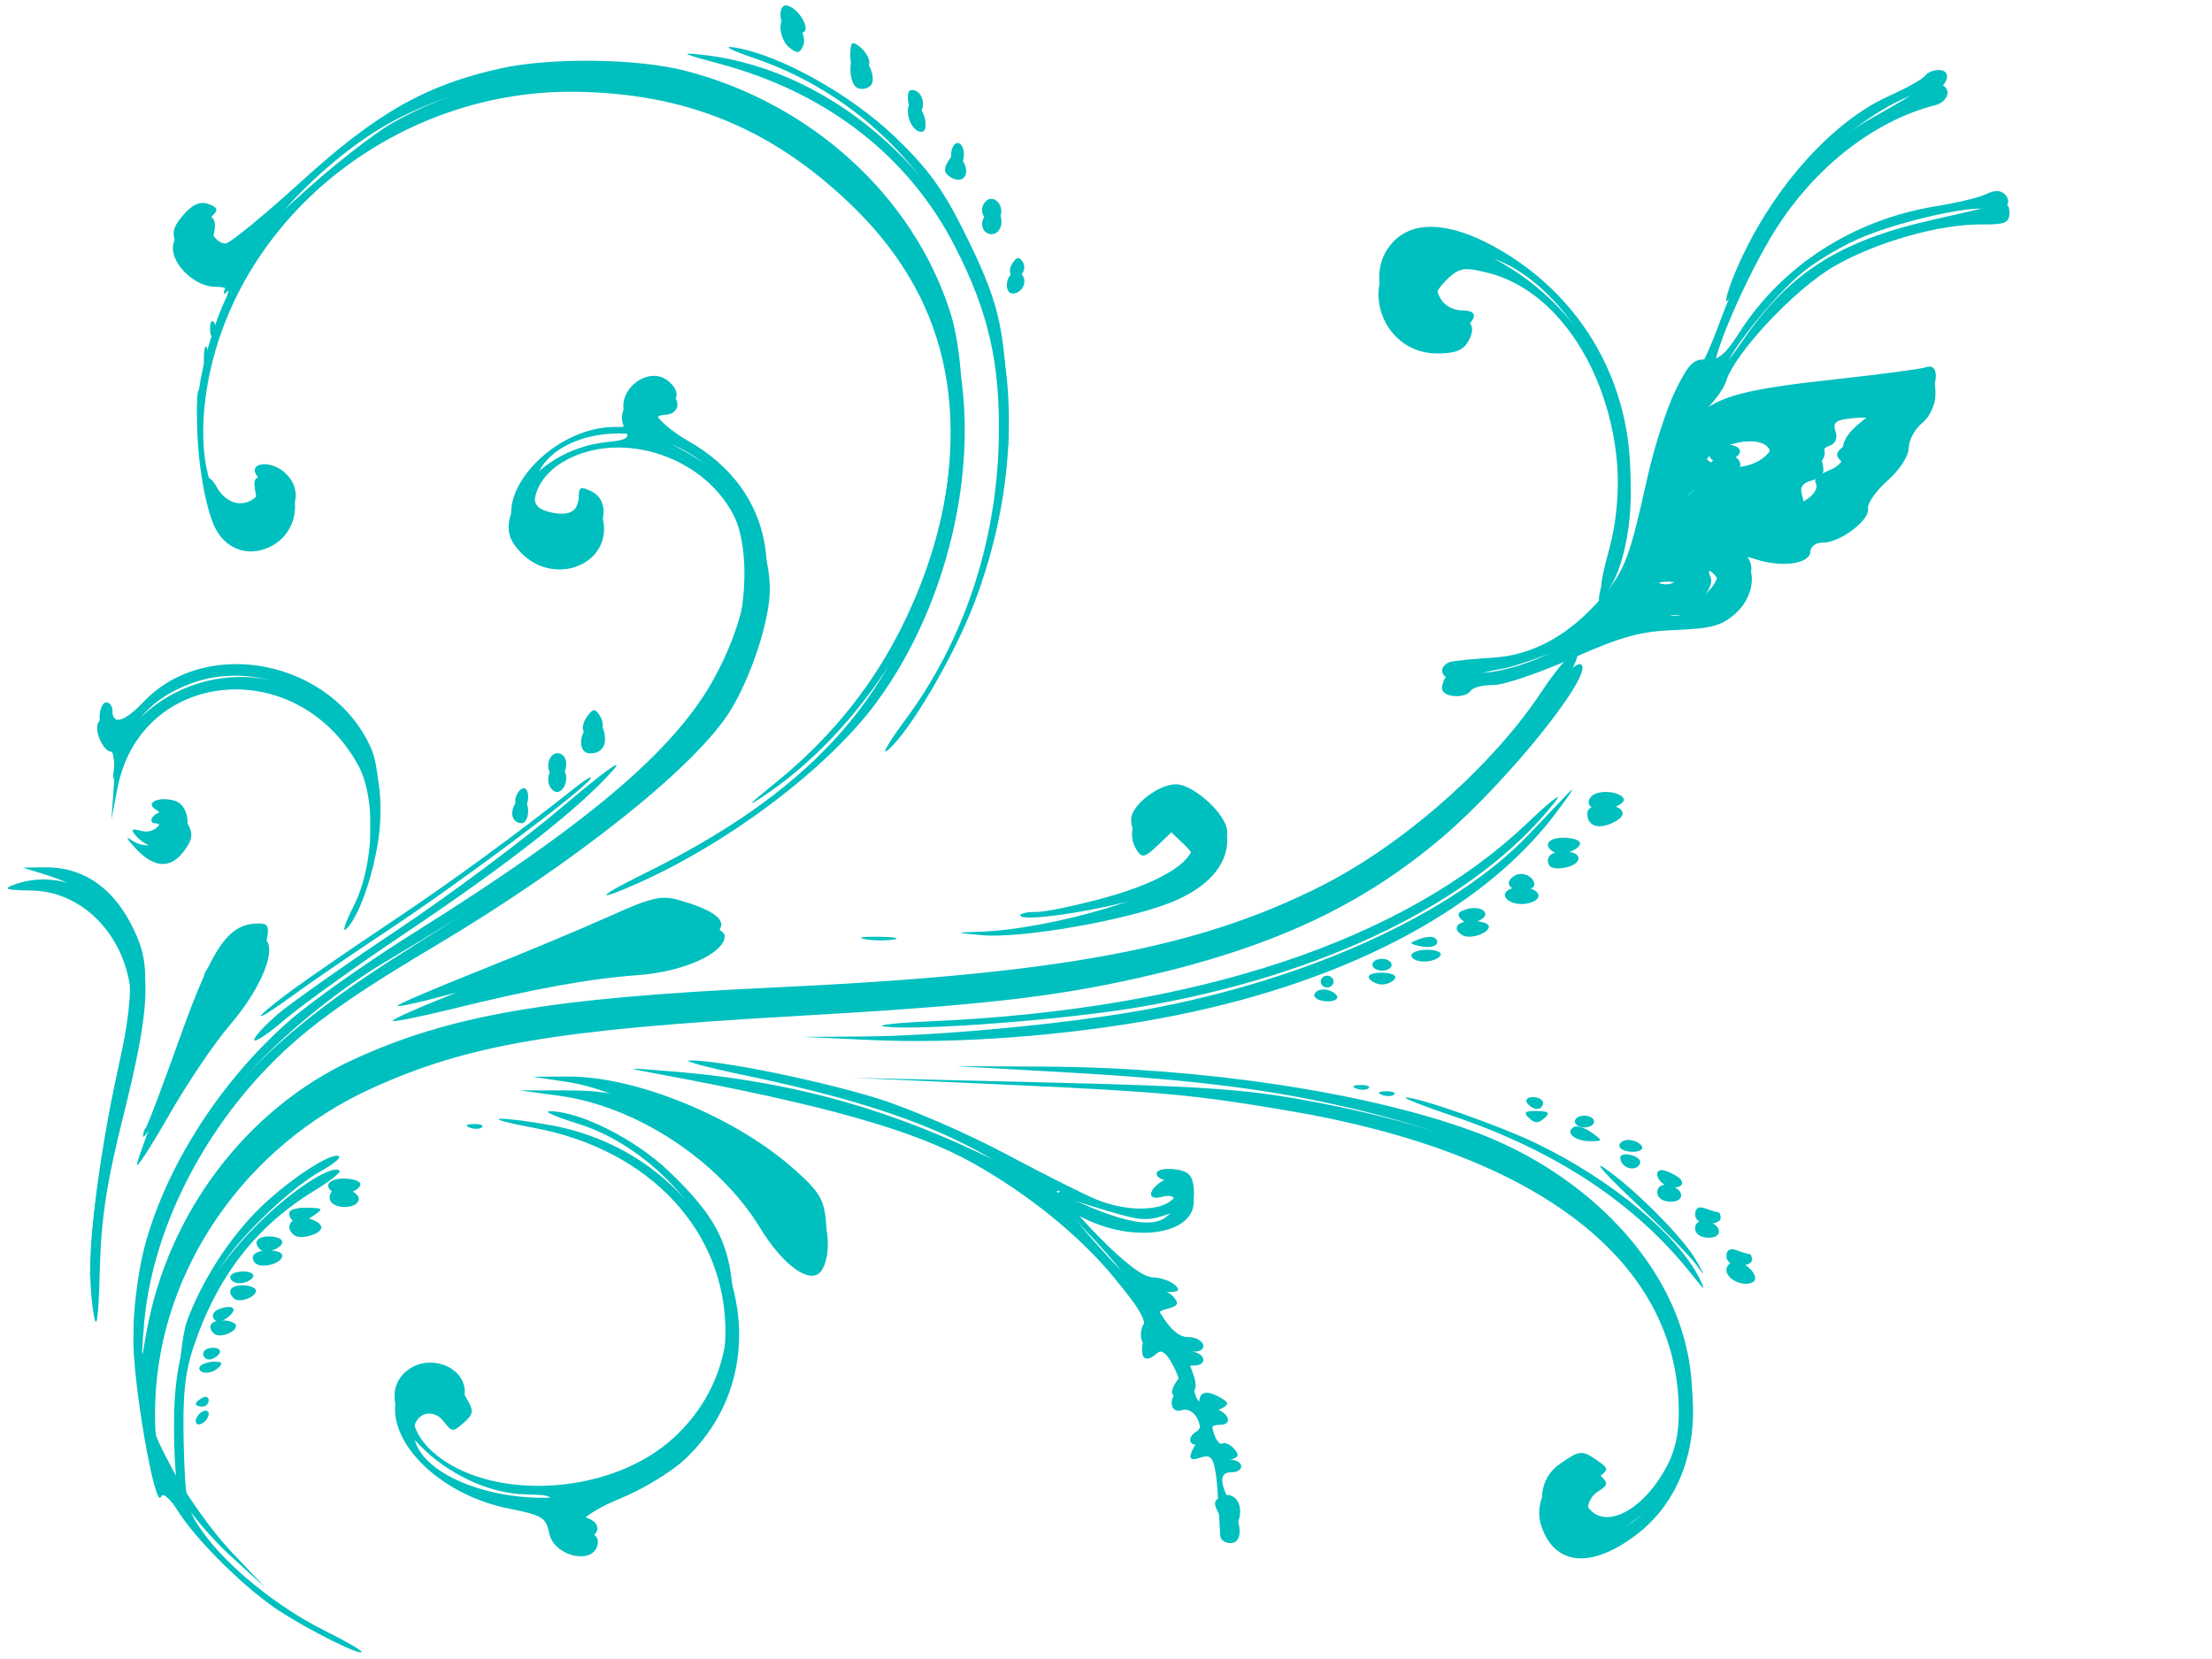 <?xml version="1.0"?><svg width="640" height="480" xmlns="http://www.w3.org/2000/svg">
 <title>green flourish</title>
 <g>
  <title>Layer 1</title>
  <path fill="none" fill-rule="evenodd" stroke="#000000" stroke-width="1px" d="m722.628,335.593l-20.715,0" id="path3629"/>
  <path fill="none" fill-rule="evenodd" stroke="#000000" stroke-width="1px" id="path3631" d="m722.628,689.923l-20.715,0"/>
  <g id="svg_1">
   <path fill="#00bfbf" id="path3466" d="m4.912,255.68c12.122,-4.06 26.503,2.288 33.33,14.713c5.73,10.429 5.199,21.411 -2.533,52.368c-4.898,19.611 -6.459,29.875 -6.849,45.041c-0.344,13.374 -0.886,17.455 -1.696,12.789c-2.34,-13.469 -0.882,-30.273 5.2,-59.916c3.852,-18.777 5.769,-32.415 5.098,-36.276c-2.656,-15.286 -14.528,-26.518 -28.26,-26.737c-7.96,-0.126 -8.746,-0.489 -4.289,-1.982zm23.413,-46.374c0.48,-1.167 2.03,-2.104 3.445,-2.081c1.524,0.024 2.117,1.078 1.455,2.586c-1.838,4.189 1.932,2.943 7.852,-2.595c19.362,-18.112 50.314,-14.008 63.761,8.455c4.543,7.589 5.377,10.888 5.209,20.609c-0.195,11.313 -5.512,28.668 -9.984,32.592c-1.113,0.977 -0.098,-2.038 2.256,-6.699c6.002,-11.887 6.574,-31.366 1.203,-40.992c-17.914,-32.106 -62.898,-27.621 -69.55,6.936l-1.736,9.019l0.704,-9.815c0.387,-5.397 0.038,-9.825 -0.776,-9.837c-2.18,-0.035 -4.848,-5.72 -3.838,-8.177zm9.617,33.716c1.751,1.28 4.455,1.9 6.01,1.379c3.195,-1.07 3.981,-6.162 0.959,-6.21c-1.081,-0.017 -1.436,-0.792 -0.787,-1.721c2.038,-2.92 8.171,-1.731 10.245,1.986c1.546,2.772 1.313,4.476 -1.05,7.673c-3.966,5.364 -8.681,5.125 -14.146,-0.715c-2.428,-2.595 -2.982,-3.67 -1.231,-2.392zm11.422,67.008c5.242,-13.545 9.577,-25.931 9.635,-27.527c0.121,-3.391 11.282,-11.442 15.761,-11.371c6.584,0.104 2.281,13.239 -8.391,25.615c-4.342,5.035 -12.184,16.653 -17.427,25.818c-5.243,9.165 -9.437,15.634 -9.32,14.376c0.117,-1.258 4.501,-13.368 9.743,-26.912zm-6.527,51.194c10.806,-35.462 30.356,-58.255 73.039,-85.157c61.733,-38.908 86.442,-61.245 95.405,-86.246c5.153,-14.375 5.504,-32.253 0.807,-41.098c-9.28,-17.476 -33.933,-24.729 -49.863,-14.67c-6.319,3.99 -9.285,10.916 -6.496,15.172c2.103,3.21 9.635,4.825 10.027,2.15c0.147,-1.003 0.49,-2.589 0.763,-3.524c0.273,-0.936 0.608,-2.111 0.745,-2.612c0.137,-0.5 1.905,-0.061 3.929,0.978c2.409,1.236 3.646,3.636 3.584,6.952c-0.208,11.068 -14.743,15.616 -23.439,7.334c-5.418,-5.16 -5.549,-9.309 -0.565,-17.925c4.448,-7.69 14.211,-13.526 24.469,-14.626c6.475,-0.694 7.121,-1.163 5.53,-4.015c-3.449,-6.184 4.736,-13.301 12.136,-10.553c4.526,1.681 3.955,6.666 -0.761,6.646c-1.515,-0.006 -3.033,1.192 -3.372,2.662c-0.396,1.716 2.639,4.371 8.479,7.417c5.003,2.609 11.594,7.455 14.648,10.769c6.059,6.575 11.016,20.314 10.833,30.031c-0.168,8.976 -5.411,24.919 -11.392,34.648c-9.99,16.249 -45.05,44.144 -86.201,68.586c-25.969,15.424 -38.111,24.369 -49.224,36.261c-19.281,20.633 -31.936,47.335 -34.186,72.134c-0.681,7.503 -0.789,11.342 -0.241,8.532c4.633,-23.763 15.91,-45.803 30.701,-60.001c29.76,-28.566 66.729,-38.498 156.683,-42.092c71.185,-2.844 108.361,-9.228 143.479,-24.639c27.244,-11.955 54.341,-33.512 69.882,-55.592c8.146,-11.574 13.928,-17.759 15.343,-16.412c3.275,3.118 -21.555,33.937 -40.065,49.729c-23.526,20.072 -49.41,32.116 -87.628,40.774c-25.28,5.726 -46.895,8.136 -100.26,11.175c-68.916,3.925 -94.17,8.234 -121.912,20.801c-36.775,16.657 -61.507,52.433 -62.797,90.836c-0.334,9.951 0.444,14.539 3.49,20.561c3.047,6.025 3.673,6.606 2.81,2.607c-0.61,-2.829 -0.984,-11.678 -0.831,-19.664c0.441,-22.987 8.476,-40.25 26.719,-57.411c9.094,-8.554 19.249,-14.819 21.125,-13.032c0.479,0.456 -2.831,3.086 -7.354,5.845c-16.776,10.23 -28.023,24.755 -34.828,44.979c-2.573,7.647 -3.251,14.319 -2.885,28.4c0.438,16.874 0.913,19.004 5.704,25.605c7.262,10.006 21.565,21.532 35.05,28.243c6.263,3.117 11.096,5.925 10.742,6.239c-0.937,0.833 -15.453,-6.444 -24.005,-12.034c-9.552,-6.243 -23.756,-20.235 -29.026,-28.591c-2.418,-3.834 -4.511,-5.666 -5.005,-4.379c-1.725,4.501 -8.374,-33.839 -8.023,-46.266c0.199,-7.046 2.105,-18.534 4.237,-25.529l0,0zm10.69,-296.07c5.694,-4.579 9.762,-3.522 8.41,2.185c-0.866,3.654 -0.347,5.161 2.09,6.067c2.464,0.915 7.594,-2.82 21.366,-15.556c9.968,-9.218 22.915,-19.402 28.769,-22.631c43.207,-23.825 95.849,-17.868 132.125,14.95c15.552,14.069 24.652,29.072 29.847,49.204c8.254,31.984 -0.955,74.482 -22.485,103.765c-13.903,18.91 -42.358,40.494 -69.115,52.427c-12.768,5.694 -11.858,3.942 1.314,-2.531c47.656,-23.419 72.125,-49.89 83.511,-90.346c12.337,-43.833 4.691,-77.172 -23.905,-104.221c-22.773,-21.542 -47.246,-31.455 -78.783,-31.913c-49.427,-0.717 -94.381,33.024 -105.47,79.163c-4.115,17.123 -2.865,33.442 3.066,40.012c5.575,6.176 11.204,4.563 9.749,-2.792c-0.908,-4.586 -0.532,-5.109 3.623,-5.043c9.535,0.152 10.537,14.527 1.382,19.84c-6.228,3.614 -13.164,1.701 -16.536,-4.562c-3.958,-7.351 -6.617,-28.527 -5.006,-39.869c1.285,-9.047 4.403,-19.653 8.022,-27.291c1.126,-2.376 0.456,-2.983 -3.362,-3.043c-5.69,-0.091 -12.227,-6.211 -12.13,-11.357c0.038,-2.027 1.621,-4.932 3.518,-6.457l0,0zm4.527,329.989c0.758,-0.673 2.658,-1.204 4.224,-1.179c2.09,0.033 2.288,0.542 0.746,1.912c-1.156,1.028 -3.057,1.558 -4.224,1.179c-1.168,-0.379 -1.503,-1.24 -0.746,-1.913zm0.485,13.286c1.032,-0.564 1.862,-0.257 1.845,0.682c-0.018,0.939 -0.877,2.169 -1.909,2.734c-1.032,0.564 -1.862,0.257 -1.845,-0.682c0.018,-0.939 0.877,-2.17 1.909,-2.734zm6.068,-26.389c2.043,0.033 3.701,0.746 3.685,1.584c-0.036,1.92 -4.899,3.634 -6.361,2.242c-2.196,-2.092 -0.943,-3.884 2.676,-3.827zm5.763,-10.161c2.043,0.032 3.701,0.745 3.685,1.584c-0.036,1.92 -4.9,3.634 -6.361,2.242c-2.196,-2.092 -0.943,-3.885 2.676,-3.827zm10.301,-78.691c3.892,-3.278 19.342,-14.146 34.333,-24.151c14.99,-10.006 36.575,-26.118 47.965,-35.805c11.53,-9.805 17.946,-14.449 14.476,-10.476c-9.429,10.794 -30.399,27.273 -59.648,46.874c-14.484,9.706 -30.369,21.094 -35.301,25.306c-4.931,4.213 -8.952,6.883 -8.934,5.935c0.018,-0.948 3.217,-4.406 7.109,-7.683zm-7.067,69.657c1.884,-1.674 8.104,-1.299 8.07,0.487c-0.042,2.232 -6,3.861 -7.811,2.137c-0.853,-0.812 -0.969,-1.992 -0.259,-2.623zm11.82,-10.282c2.091,-1.144 7.583,0.738 7.548,2.588c-0.035,1.849 -5.594,3.556 -7.641,2.346c-0.919,-0.544 -1.658,-1.665 -1.643,-2.494c0.016,-0.829 0.797,-1.927 1.736,-2.44zm11.202,-8.31c2.639,-1.443 7.952,0.926 7.095,3.163c-0.964,2.514 -7.349,2.37 -8.222,-0.185c-0.374,-1.094 0.133,-2.435 1.126,-2.978zm32.569,-55.923c8.927,-3.55 26.417,-10.764 38.867,-16.031c12.449,-5.266 23.588,-9.56 24.751,-9.542c4.689,0.075 16.94,5.915 16.9,8.057c-0.094,5.003 -11.92,10.351 -25.015,11.312c-14.341,1.053 -29.814,3.867 -53.992,9.82c-9.056,2.229 -16.752,3.781 -17.104,3.447c-0.351,-0.334 6.666,-3.512 15.593,-7.062zm-12.114,111.725c4.728,-3.485 14.558,-1.26 17.616,3.988c2.492,4.276 2.444,4.958 -0.531,7.603c-3.1,2.755 -3.397,2.738 -5.744,-0.324c-3.221,-4.203 -8.599,-2.453 -8.698,2.832c-0.224,11.907 23.241,21.557 45.497,18.711c26.377,-3.374 44.337,-22.176 44.671,-46.765c0.401,-29.683 -21.794,-53.571 -55.57,-59.808c-7.369,-1.361 -11.67,-2.529 -9.558,-2.597c2.112,-0.068 8.783,0.79 14.823,1.907c49.408,9.139 71.805,65.65 38.364,96.8c-3.848,3.584 -12.26,8.648 -18.694,11.254c-10.848,4.394 -15.75,9.765 -9.008,9.873c1.532,0.024 2.764,1.152 2.739,2.505c-0.132,7.016 -12.686,4.755 -14.13,-2.545c-0.874,-4.414 -2.049,-5.121 -11.679,-7.024c-18.061,-3.568 -33.107,-16.868 -32.893,-29.075c0.051,-2.939 1.309,-6.238 2.795,-7.334zm19.946,-74.826c1.959,-0.043 3.048,0.378 2.42,0.935c-0.628,0.558 -2.23,0.593 -3.561,0.079c-1.471,-0.569 -1.023,-0.967 1.142,-1.014zm11.572,-91.797c1.378,-3.35 4.283,-2.42 4.212,1.349c-0.036,1.879 -0.851,3.404 -1.812,3.389c-2.377,-0.038 -3.457,-2.169 -2.401,-4.737zm15.18,82.052c10.613,-0.003 16.513,1.094 28.269,5.254c17.652,6.246 39.487,19.623 44.262,27.115c3.654,5.734 4.315,15.699 1.318,19.851c-3.032,4.199 -10.953,-1.369 -17.718,-12.456c-11.889,-19.484 -35.732,-35.161 -58.109,-38.206l-11.434,-1.556l13.412,-0.003zm59.378,30.631c3.013,2.749 5.485,4.614 5.494,4.144c0.009,-0.47 -2.45,-3.104 -5.462,-5.852c-3.013,-2.75 -5.485,-4.615 -5.494,-4.144c-0.009,0.469 2.449,3.104 5.462,5.853zm-62.807,-123.957c0.961,-0.525 2.281,-0.128 2.934,0.882c1.651,2.555 -0.663,7.221 -2.92,5.888c-2.323,-1.373 -2.332,-5.503 -0.015,-6.77zm10.425,-12.604c2.129,-1.569 2.896,-1.258 3.805,1.545c1.354,4.173 -0.22,6.937 -3.917,6.878c-3.441,-0.055 -3.364,-5.862 0.112,-8.423zm23.344,100.407c37.118,3.001 67.559,11.926 101.488,29.757c24.384,12.814 36.344,16.404 41.644,12.497c4.408,-3.249 3.723,-7.248 -1.019,-5.946c-4.639,1.274 -4.119,-2.249 0.732,-4.958c4.31,-2.406 9.166,1.902 8.357,7.416c-1.272,8.676 -17.701,10.696 -31.466,3.867c-4.964,-2.463 -4.373,-1.378 4.913,9.021c7.766,8.695 11.612,11.716 14.548,11.429c2.195,-0.216 4.964,0.724 6.152,2.09c1.737,1.994 1.423,2.685 -1.592,3.513c-3.563,0.978 -3.612,1.317 -0.968,6.654c1.857,3.746 4.056,5.603 6.594,5.565c2.095,-0.031 4.154,0.91 4.575,2.091c0.422,1.182 -0.645,2.126 -2.372,2.099c-2.261,-0.036 -2.78,0.792 -1.857,2.961c0.705,1.656 1.665,4.319 2.134,5.919c0.469,1.599 2.578,3.171 4.686,3.492c4.674,0.712 6.532,4.899 2.143,4.829c-2.1,-0.033 -2.783,0.851 -2.063,2.67c0.592,1.496 1.056,3.811 1.031,5.143c-0.025,1.333 0.583,2.342 1.351,2.243c3.413,-0.441 6.028,0.434 5.998,2.006c-0.018,0.939 -1.285,1.688 -2.817,1.664c-3.524,-0.056 -3.576,2.876 -0.16,9.164c3.435,6.325 3.335,11.392 -0.225,11.335c-1.531,-0.024 -2.833,-1.006 -2.892,-2.182c-1.145,-22.744 -1.477,-23.99 -5.991,-22.479c-3.238,1.084 -3.431,-0.174 -0.716,-4.653c2.545,-4.199 -0.585,-10.445 -4.566,-9.112c-3.099,1.038 -3.865,-3.709 -0.864,-5.35c1.092,-0.597 0.635,-3.367 -1.15,-6.971c-1.994,-4.026 -3.586,-5.427 -4.871,-4.285c-3.662,3.255 -5.282,1.599 -4.01,-4.098c1.142,-5.111 0.189,-7.072 -8.702,-17.907c-9.725,-11.851 -24.686,-23.968 -40.645,-32.917c-17.01,-9.538 -42.737,-16.822 -91.132,-25.801c-9.968,-1.85 -9.891,-1.866 3.729,-0.765zm9.614,-294.044c38.306,4.408 73.921,36.695 84.526,76.627c6.528,24.584 4.23,54.192 -6.36,81.92c-5.974,15.643 -18.951,37.673 -25.108,42.624c-1.893,1.522 0.438,-2.468 5.181,-8.867c16.816,-22.691 26.319,-51.077 26.996,-80.636c0.507,-22.209 -2.873,-37.194 -12.717,-56.363c-13.362,-26.022 -37.004,-44.406 -67.744,-52.679c-11.539,-3.105 -12.229,-3.485 -4.773,-2.627zm23.744,-10.631c2.984,0.047 6.134,5.142 4.907,7.938c-0.981,2.235 -1.727,2.35 -3.934,0.604c-2.935,-2.322 -3.649,-8.585 -0.973,-8.542zm21.635,294.611c22.341,-0.126 59.762,-3.652 82.114,-7.736c47.13,-8.613 89.409,-27.912 111.106,-50.719c4.142,-4.355 9.343,-9.811 11.556,-12.125c2.214,-2.314 0.34,0.618 -4.164,6.516c-21.555,28.227 -62.291,49.224 -114.158,58.841c-27.214,5.046 -58.778,7.395 -83.698,6.23l-19.485,-0.911l16.729,-0.094zm-1.24,-284.035c3.007,0.048 6.093,7.074 3.945,8.983c-1.044,0.929 -2.798,1.157 -3.896,0.508c-2.47,-1.459 -2.511,-9.53 -0.049,-9.491zm6.414,255.173c4.596,0.073 6.47,0.436 4.164,0.807c-2.306,0.371 -6.066,0.311 -8.356,-0.133c-2.29,-0.443 -0.404,-0.747 4.191,-0.674zm47.5,42.125c45.829,1.104 58.241,1.954 76.054,5.203c50.236,9.166 81.662,24.69 97.999,48.409c19.572,28.417 18.548,61.357 -2.402,77.287c-13.032,9.908 -23.588,8.971 -27.444,-2.436c-3.651,-10.8 9.114,-22.285 16.718,-15.043c2.725,2.595 2.691,2.987 -0.427,5.01c-4.572,2.965 -3.537,10.376 1.553,11.129c10.704,1.582 21.527,-14.698 21.869,-32.894c0.832,-44.275 -39.859,-76.124 -113.055,-88.488c-27.366,-4.622 -36.914,-5.499 -82.02,-7.531l-43.611,-1.965l54.767,1.32zm-37.094,-282.99c1.355,0.435 2.709,2.55 3.01,4.7c0.372,2.657 -0.242,3.657 -1.916,3.12c-1.355,-0.435 -2.709,-2.55 -3.01,-4.7c-0.372,-2.657 0.242,-3.656 1.916,-3.12zm10.376,15.369c1.342,-1.876 2.069,-1.631 3.668,1.236c2.103,3.769 -0.139,6.598 -3.605,4.549c-2.239,-1.322 -2.254,-2.72 -0.063,-5.785zm7.648,224.081c21.518,-0.598 57.035,-11.222 61.922,-18.523c1.513,-2.26 1.081,-3.778 -1.883,-6.6l-3.848,-3.664l-4.108,3.918c-3.478,3.318 -4.368,3.525 -5.805,1.351c-4.516,-6.831 1.96,-15.325 11.568,-15.172c6.631,0.106 14.646,6.827 14.545,12.2c-0.14,7.454 -5.878,13.778 -16.305,17.971c-12.911,5.192 -43.385,10.485 -54.585,9.481c-7.903,-0.708 -8.016,-0.781 -1.501,-0.962zm2.738,-207.594c2.395,-2.128 4.354,-1.056 4.29,2.347c-0.036,1.898 -1.302,3.397 -2.849,3.372c-2.827,-0.045 -3.741,-3.674 -1.441,-5.719zm7.601,16.997c0.961,-0.525 2.257,-0.166 2.881,0.799c1.331,2.061 -0.465,5.147 -2.973,5.107c-2.259,-0.036 -2.188,-4.66 0.092,-5.906zm89.92,207.263c1.472,0.023 3.177,0.819 3.791,1.769c0.613,0.949 -0.605,1.699 -2.708,1.665c-2.103,-0.033 -3.809,-0.829 -3.791,-1.769c0.018,-0.939 1.237,-1.689 2.708,-1.666zm10.58,27.643c1.959,-0.043 3.047,0.378 2.42,0.936c-0.628,0.558 -2.23,0.593 -3.561,0.078c-1.471,-0.569 -1.023,-0.967 1.141,-1.014zm10.001,-240.303c5.746,-5.935 13.827,-5.967 26.083,-0.104c28.533,13.651 45.054,44.015 41.805,76.835c-0.736,7.432 -2.727,14.71 -5.12,18.715c-4.66,7.798 -4.84,6.524 -1.001,-7.07c9.954,-35.245 -7.21,-76.151 -34.858,-83.078c-6.531,-1.636 -8.031,-1.458 -11.162,1.325c-1.99,1.768 -3.631,3.921 -3.647,4.783c-0.073,3.853 2.4,7.013 5.528,7.062c4.637,0.074 6.008,2.747 3.517,6.856c-1.532,2.528 -3.948,3.39 -9.27,3.305c-14.667,-0.233 -22.075,-18.094 -11.875,-28.63zm-3.664,207.803c2.768,0.044 4.353,0.805 3.682,1.767c-0.649,0.929 -2.335,1.672 -3.746,1.649c-1.412,-0.022 -3.069,-0.817 -3.682,-1.767c-0.635,-0.984 0.978,-1.693 3.746,-1.649zm1.057,34.327c1.959,-0.043 3.048,0.378 2.42,0.935c-0.628,0.558 -2.23,0.593 -3.561,0.078c-1.471,-0.569 -1.023,-0.967 1.141,-1.014zm5.832,1.795c3.458,-0.168 27.129,8.151 37.688,13.244c21.722,10.478 41.056,26.513 47.317,39.242c1.759,3.576 1.425,3.425 -1.968,-0.886c-16.417,-20.858 -39.506,-36.183 -69.948,-46.427c-8.298,-2.792 -14.188,-5.12 -13.089,-5.173zm6.346,-42.747c2.695,0.043 4.241,0.807 3.572,1.766c-0.649,0.929 -2.802,1.664 -4.784,1.633c-1.982,-0.031 -3.59,-0.827 -3.572,-1.765c0.018,-0.94 2.171,-1.675 4.784,-1.633zm5.4,-79.087c0.692,-0.616 4.671,-1.072 8.841,-1.015c9.241,0.126 24.505,-5.962 31.367,-12.512c7.25,-6.92 14.927,-21.271 15.056,-28.146c0.22,-11.696 13.272,-47.232 17.324,-47.168c0.772,0.012 3.447,-5.52 5.943,-12.294c11.147,-30.246 25.577,-49.806 44.611,-60.473c6.367,-3.568 12.601,-7.256 13.852,-8.195c3.404,-2.554 8.009,-1.975 7.954,1c-0.028,1.439 -1.519,2.989 -3.315,3.445c-18.636,4.731 -36.461,19.07 -47.995,38.61c-8.349,14.145 -17.462,35.923 -15.987,38.206c0.592,0.915 4.061,-2.746 7.711,-8.135c13.482,-19.908 28.144,-29.319 55.181,-35.419c7.694,-1.736 15.879,-3.63 18.188,-4.209c3.337,-0.837 4.186,-0.369 4.137,2.279c-0.052,2.774 -1.382,3.316 -7.955,3.242c-12.109,-0.136 -30.353,5.013 -42.602,12.023c-11.419,6.536 -28.954,25.179 -31.476,33.468c-0.712,2.338 -4.13,6.782 -7.597,9.875c-3.466,3.093 -6.317,6.419 -6.335,7.392c-0.018,0.972 1.684,-0.17 3.783,-2.539c5.245,-5.922 15.929,-8.952 41.061,-11.648c11.771,-1.263 23.291,-2.729 25.599,-3.258c3.661,-0.841 4.185,-0.318 4.102,4.096c-0.054,2.889 -1.712,6.359 -3.867,8.092c-2.074,1.668 -3.807,4.894 -3.849,7.17c-0.045,2.394 -2.634,6.381 -6.145,9.463c-3.337,2.929 -5.877,6.592 -5.642,8.139c0.508,3.356 -8.226,9.878 -13.123,9.801c-1.904,-0.031 -3.484,1.083 -3.511,2.475c-0.068,3.648 -8.095,4.83 -15.857,2.336c-3.675,-1.181 -7.193,-1.695 -7.816,-1.141c-0.623,0.554 0.171,1.028 1.764,1.053c6.511,0.103 6.615,10.08 0.165,15.812c-3.934,3.496 -6.959,4.324 -17.27,4.727c-10.339,0.404 -15.526,1.831 -30.015,8.257c-9.633,4.273 -19.888,7.731 -22.787,7.685c-2.899,-0.046 -5.803,0.676 -6.451,1.606c-1.746,2.501 -8.395,1.941 -8.345,-0.702c0.023,-1.253 0.609,-2.781 1.302,-3.397zm64.825,-23.303c1.714,-0.574 3.129,-1.73 3.145,-2.569c0.033,-1.786 -6.186,-2.161 -8.07,-0.487c-2.125,1.888 1.569,4.18 4.925,3.056zm6.605,4.55c6.215,-2.254 9.235,-7.719 5.971,-10.803c-1.597,-1.51 -1.839,-1.295 -0.986,0.879c1.327,3.383 -5.173,9.875 -9.814,9.801c-1.702,-0.027 -2.574,0.447 -1.936,1.053c0.636,0.607 3.681,0.188 6.766,-0.93zm-2.045,-29.881c1.534,-1.8 3.844,-3.866 5.135,-4.591c1.724,-0.97 1.56,-1.339 -0.618,-1.393c-1.631,-0.04 -3.905,1.642 -5.052,3.739c-2.913,5.319 -2.732,6.08 0.536,2.245zm11.604,-7.932c6.762,0.712 14.25,-4.555 12.557,-8.833c-2.336,-5.905 -20.147,-0.861 -18.985,5.375c0.332,1.785 2.715,3.067 6.428,3.458zm-1.78,-7.265c3.669,-1.229 7.127,1.441 5.285,4.08c-1.859,2.663 -8.499,2.147 -8.446,-0.657c0.025,-1.309 1.447,-2.849 3.161,-3.423zm12.377,22.482c1.482,-0.496 2.712,-1.849 2.734,-3.005c0.031,-1.637 -0.464,-1.656 -2.227,-0.089c-1.247,1.108 -3.982,2.077 -6.077,2.152c-3.287,0.119 -3.352,0.255 -0.467,0.992c1.838,0.469 4.556,0.448 6.037,-0.049zm12.087,-5.991c2.181,-1.03 3.666,-2.751 3.299,-3.825c-0.366,-1.074 1.511,-3.63 4.173,-5.68c3.754,-2.891 4.353,-4.198 2.669,-5.828c-1.685,-1.631 -0.864,-2.887 3.677,-5.613c8.28,-4.973 8.483,-7.201 0.592,-6.481c-5.481,0.501 -6.423,1.154 -5.548,3.853c0.673,2.076 0,3.602 -1.865,4.227c-1.973,0.662 -2.596,2.257 -1.92,4.926c0.761,3.011 0.055,4.208 -2.972,5.039c-2.929,0.805 -3.68,1.986 -2.861,4.508c0.844,2.602 0.078,3.648 -3.207,4.382c-2.374,0.531 -3.345,1.281 -2.158,1.666c1.187,0.385 3.942,-0.142 6.123,-1.173zm-96.025,118.091c2.553,0.041 4.629,0.761 4.614,1.6c-0.038,1.992 -5.496,3.798 -7.645,2.529c-3.238,-1.912 -1.558,-4.201 3.031,-4.128zm11.204,-9.415c3.837,-1.285 9.017,0.693 7.501,2.865c-0.653,0.936 -2.76,1.677 -4.682,1.647c-4.575,-0.073 -6.565,-3.257 -2.819,-4.512zm7.266,64.39c3.466,0.055 3.953,0.518 2.19,2.085c-1.763,1.566 -2.754,1.551 -4.456,-0.071c-1.703,-1.621 -1.2,-2.069 2.267,-2.014zm8.065,-75.058c5.817,0.092 5.105,4.094 -0.855,4.804c-2.685,0.32 -4.025,-0.419 -3.992,-2.199c0.033,-1.744 1.727,-2.654 4.847,-2.605zm2.688,79.673c0.897,-0.49 3.196,0.238 5.108,1.618c3.363,2.426 3.343,2.509 -0.592,2.499c-4.344,-0.011 -7.223,-2.635 -4.516,-4.116zm8.446,-93.166c6.047,0.096 7.581,2.913 2.812,5.164c-4.341,2.049 -7.46,0.878 -7.391,-2.774c0.028,-1.471 1.87,-2.432 4.579,-2.39zm7.745,101.228c1.899,0.367 3.229,1.423 2.956,2.346c-0.731,2.472 -4.704,1.975 -5.618,-0.703c-0.514,-1.505 0.414,-2.078 2.662,-1.643zm11.04,8.734c4.643,0.905 5.207,4.907 0.682,4.835c-2.28,-0.036 -3.847,-1.164 -3.818,-2.749c0.03,-1.59 1.309,-2.443 3.135,-2.086zm10.948,10.426c4.643,0.905 5.207,4.908 0.682,4.836c-2.28,-0.036 -3.847,-1.164 -3.818,-2.749c0.03,-1.591 1.309,-2.442 3.135,-2.087zm8.528,11.795c3.448,0.055 7.341,4.643 5.017,5.914c-2.695,1.474 -7.671,-0.861 -7.62,-3.575c0.024,-1.309 1.195,-2.361 2.603,-2.339z"/>
   <path fill="#00bfbf" id="path3470" d="m13.161,250.947c10.272,-0.119 18.674,5.26 24.289,15.55c6.39,11.711 6.197,18.755 -1.363,49.71c-3.299,13.507 -6.931,31.075 -8.071,39.041l-2.073,14.483l1.092,-16.216c0.601,-8.919 3.402,-26.944 6.225,-40.057c6.313,-29.325 6.372,-31.882 0.998,-43c-4.523,-9.357 -10.082,-13.948 -21.036,-17.374l-6.592,-2.062l6.531,-0.075zm17.584,-47.745c1.021,0.016 1.835,1.182 1.809,2.592c-0.077,4.109 3.518,3.034 8.916,-2.665c18.438,-19.466 54.984,-11.921 66.007,13.627c2.786,6.457 3.262,25.282 0.779,30.761c-0.724,1.598 -1.21,-3.408 -1.079,-11.124c0.258,-15.235 -1.747,-20.672 -10.857,-29.438c-10.976,-10.562 -27.241,-14.255 -40.851,-9.275c-11.747,4.298 -18.256,11.629 -21.636,24.368c-1.338,5.043 -1.429,4.715 -0.592,-2.145c0.776,-6.363 0.398,-8.11 -1.761,-8.145c-1.695,-0.027 -2.719,-1.682 -2.669,-4.314c0.044,-2.349 0.916,-4.257 1.937,-4.241zm10.316,37.231c4.393,1.132 7.738,-4.015 4.032,-6.204c-3.359,-1.985 0.962,-3.935 5.564,-2.511c4.425,1.37 4.922,9.688 0.761,12.755c-3.072,2.264 -8.903,0.997 -12.051,-2.618c-1.685,-1.935 -1.359,-2.209 1.694,-1.422zm0.581,121.003c6,-23.363 21.851,-48.308 41.906,-65.95c6.375,-5.608 22.732,-17.165 36.348,-25.681c49.857,-31.184 75.145,-52.577 86.536,-73.207c16.707,-30.258 11.987,-57.533 -11.753,-67.914c-18.203,-7.96 -39.938,-0.603 -40.205,13.609c-0.067,3.572 1.004,4.983 4.428,5.832c5.642,1.399 8.465,-0.063 8.547,-4.425c0.054,-2.878 0.621,-3.09 3.85,-1.433c5.435,2.788 3.992,11.442 -2.636,15.813c-6.698,4.417 -16.185,2.099 -19.63,-4.796c-5.869,-11.75 12.065,-30.029 29.196,-29.756c3.779,0.06 4.297,-0.458 2.94,-2.944c-3.72,-6.815 6.011,-15.213 12.073,-10.42c3.658,2.893 3.266,6.49 -0.669,6.139c-6.892,-0.614 -3.178,5.702 6.679,11.358c24.736,14.194 29.548,40.882 12.775,70.854c-10.877,19.435 -46.842,48.009 -100.036,79.477c-17.824,10.544 -36.86,27.095 -47.125,40.973c-14.615,19.758 -24.484,47.249 -24.342,67.808l0.061,8.822l1.805,-10.163c6.118,-34.451 29.042,-64.685 59.778,-78.839c28.029,-12.908 56.886,-17.863 121.531,-20.87c82.778,-3.85 122.715,-11.255 158.643,-29.415c23.69,-11.974 49.529,-34.772 63.7,-56.203c8.765,-13.255 14.255,-15.846 7.151,-3.375c-19.378,34.02 -58.504,63.351 -101.563,76.137c-31.948,9.487 -59.5,13.354 -117.265,16.458c-69.041,3.71 -97.196,8.344 -125.715,20.691c-35.469,15.356 -60.286,49.554 -64.298,88.605c-1.342,13.059 -1.211,13.678 5.604,26.578c3.838,7.264 11.447,17.93 16.911,23.701l9.933,10.494l-10.233,-9.351c-5.628,-5.143 -12.466,-13.326 -15.195,-18.184c-2.729,-4.858 -5.494,-9.225 -6.144,-9.706c-2.499,-1.847 -6.918,-28.087 -6.571,-39.027c0.2,-6.314 1.543,-16.075 2.986,-21.691zm0.562,-35.163c0.431,-0.385 4.884,-12.168 9.896,-26.186c9.391,-26.264 13.956,-32.882 22.69,-32.898c2.971,-0.006 3.264,0.857 2.085,6.135c-1.935,8.658 -4.002,12.24 -12.603,21.831c-4.155,4.633 -11.011,14.52 -15.237,21.972c-4.226,7.451 -7.668,12.715 -7.649,11.697c0.019,-1.018 0.386,-2.165 0.817,-2.55zm19.161,-37.288c1.913,-2.002 11.245,-17.433 9.904,-16.376c-2.373,1.87 -10.387,13.724 -10.487,15.513c-0.048,0.861 0.214,1.249 0.583,0.864zm-7.819,-227.343c2.416,-2.65 4.537,-3.45 6.86,-2.587c2.483,0.922 2.809,1.741 1.246,3.13c-2.471,2.196 0.141,8.228 3.586,8.283c1.183,0.019 11.127,-8.13 22.099,-18.108c21.757,-19.787 35.952,-27.816 57.634,-32.596c14.414,-3.178 39.41,-2.859 53.191,0.678c36.336,9.327 65.889,36.152 76.67,69.592c5.337,16.552 4.63,48.486 -1.513,68.326c-8.904,28.763 -28.862,56.197 -52.32,71.923c-5.352,3.587 -4.393,2.47 2.96,-3.45c15.165,-12.211 26.925,-26.336 35.524,-42.671c24.543,-46.621 20.143,-97.348 -11.133,-128.349c-35.886,-35.571 -90.265,-44.043 -134.324,-20.926c-15.304,8.029 -33.432,25.126 -41.872,39.489c-3.64,6.195 -6.908,10.988 -7.261,10.651c-0.354,-0.336 0.311,-2.185 1.476,-4.108c1.957,-3.229 1.709,-3.427 -3.241,-2.598c-4.324,0.724 -6.114,-0.016 -9.26,-3.83c-4.768,-5.78 -4.822,-7.914 -0.322,-12.849zm4.306,51.834c0.434,1.641 0.393,4.716 -0.091,6.834c-0.484,2.118 -0.839,0.776 -0.789,-2.983c0.05,-3.759 0.446,-5.491 0.88,-3.851zm-3.716,268.664c4.337,-11.848 12.753,-24.757 21.656,-33.216c8.698,-8.264 20.644,-15.925 22.33,-14.32c0.502,0.478 -1.967,2.443 -5.485,4.367c-7.666,4.192 -21.509,17.139 -27.362,25.591c-7.723,11.153 -10.593,20.647 -12.279,40.628l-1.657,19.624l0.155,-17.94c0.089,-10.268 1.219,-20.846 2.643,-24.735zm5.756,-281.46c0.487,1.165 0.475,3.471 -0.027,5.126c-0.502,1.654 -0.9,0.702 -0.885,-2.117c0.015,-2.819 0.426,-4.173 0.913,-3.008zm1.904,-7.591c0.606,0.577 0.645,2.052 0.085,3.277c-0.618,1.353 -1.051,0.942 -1.102,-1.05c-0.047,-1.802 0.411,-2.804 1.017,-2.227zm0.899,47.824c2.95,5.216 8.23,6.248 11.895,2.325c1.873,-2.005 1.897,-3.057 0.114,-5.104c-3.517,-4.039 3.05,-5.396 7.51,-1.552c4.873,4.201 4.388,10.412 -1.202,15.38c-7.585,6.741 -15.626,4.328 -19.631,-5.893c-2.686,-6.853 -1.741,-10.558 1.315,-5.156zm-4.156,263.51c1.032,-0.565 1.861,-0.212 1.843,0.783c-0.019,0.995 -0.87,1.796 -1.891,1.78c-1.021,-0.016 -1.85,-0.368 -1.843,-0.783c0.008,-0.414 0.859,-1.215 1.891,-1.779zm3.168,-14.474c1.592,0.025 2.364,0.806 1.715,1.736c-0.649,0.929 -1.966,1.678 -2.927,1.662c-0.961,-0.015 -1.733,-0.797 -1.715,-1.736c0.018,-0.94 1.335,-1.688 2.927,-1.662zm1.922,-11.3c4.112,-1.377 5.353,0.228 2.055,2.659c-1.856,1.368 -3.072,1.421 -3.881,0.17c-0.648,-1.002 0.174,-2.275 1.825,-2.828zm6.85,-10.775c2.103,0.033 3.292,0.821 2.644,1.751c-0.649,0.929 -2.384,1.671 -3.855,1.647c-1.472,-0.023 -2.661,-0.811 -2.644,-1.751c0.018,-0.94 1.753,-1.681 3.855,-1.647zm13.956,-81.344c4.92,-3.606 17.833,-12.484 28.695,-19.729c17.387,-11.598 35.884,-25.107 53.491,-39.068c3.012,-2.388 4.923,-3.478 4.247,-2.422c-2.165,3.38 -37.366,29.751 -57.772,43.279c-10.861,7.201 -23.774,16.043 -28.694,19.649c-4.92,3.606 -8.938,6.172 -8.93,5.702c0.009,-0.47 4.042,-3.804 8.962,-7.41zm-6.446,71.211c2.043,0.032 3.701,0.745 3.685,1.584c-0.036,1.92 -4.899,3.634 -6.361,2.242c-2.196,-2.092 -0.943,-3.884 2.676,-3.827zm10.836,-8.317c4.837,0.128 4.918,0.262 1.536,2.533c-3.594,2.414 -6.727,1.916 -6.672,-1.061c0.017,-0.884 2.327,-1.546 5.135,-1.472zm10.838,-8.426c2.553,0.041 4.629,0.76 4.613,1.599c-0.037,1.992 -5.496,3.798 -7.644,2.529c-3.238,-1.913 -1.557,-4.201 3.031,-4.128zm38.7,-60.03c13.144,-5.225 30.242,-12.366 37.996,-15.869c11.918,-5.384 14.978,-6.12 19.797,-4.765c9.32,2.62 13.525,5.364 12.344,8.056c-1.852,4.221 -13.003,9.2 -20.344,9.083c-7.753,-0.123 -44.165,6.454 -61.426,11.096c-6.116,1.645 -11.378,2.745 -11.693,2.445c-0.315,-0.3 10.182,-4.821 23.326,-10.046zm51.689,-11.25c3.738,-0.584 6.432,-1.409 5.986,-1.834c-0.446,-0.425 -3.87,-0.295 -7.608,0.289c-3.738,0.584 -6.432,1.409 -5.986,1.834c0.446,0.425 3.87,0.295 7.608,-0.289zm-72.733,127.218c6.712,-5.965 18.275,-1.268 17.077,6.937c-0.749,5.129 -5.421,8.215 -5.333,3.522c0.033,-1.746 -1.594,-2.731 -4.591,-2.778c-7.07,-0.112 -6.66,8.895 0.704,15.446c16.013,14.246 49.961,12.807 68.412,-2.9c17.031,-14.498 21.655,-37.673 11.719,-58.733c-7.088,-15.024 -22.468,-28.479 -38.065,-33.3c-6.321,-1.954 -10.06,-3.573 -8.311,-3.598c8.634,-0.123 24.866,8.028 34.637,17.393c15.382,14.744 18.95,23.195 18.585,44.018c-0.272,15.52 -0.774,17.796 -5.483,24.883c-6.633,9.982 -16.31,17.493 -28.761,22.324c-11.473,4.451 -14.373,7.368 -8.764,8.813c4.982,1.284 4.941,5.183 -0.069,6.559c-5.462,1.5 -11.478,-3.982 -9.981,-9.094c1.057,-3.61 0.55,-3.912 -6.784,-4.044c-22.845,-0.411 -46.943,-24.824 -34.991,-35.447zm33.684,-168.754c1.032,-0.565 1.847,0.556 1.811,2.491c-0.036,1.935 -0.902,3.504 -1.923,3.488c-1.021,-0.016 -1.836,-1.137 -1.811,-2.491c0.025,-1.354 0.891,-2.923 1.923,-3.488zm13.421,83.302c19.408,-0.091 47.828,11.467 64.843,26.37c7.742,6.781 9.132,9.014 9.721,15.613c0.378,4.235 -0.176,8.84 -1.233,10.233c-2.946,3.884 -11.213,-1.572 -16.319,-10.77c-10.261,-18.484 -36.595,-36.781 -57.438,-39.909l-9.918,-1.488l10.344,-0.049zm66.638,40.101c1.639,2.35 2.997,3.368 3.018,2.263c0.021,-1.105 -4.272,-6.193 -9.539,-11.307c-5.267,-5.114 -6.625,-6.133 -3.018,-2.264c3.607,3.869 7.9,8.957 9.539,11.307zm-70.712,-133.434c0.961,-0.525 2.281,-0.128 2.934,0.882c1.651,2.555 -0.663,7.221 -2.92,5.888c-2.323,-1.373 -2.332,-5.502 -0.014,-6.77zm9.652,-11.026c1.598,-2.16 2.117,-2.174 3.515,-0.099c1.983,2.943 0.353,7.379 -2.385,6.49c-2.835,-0.92 -3.287,-3.476 -1.13,-6.391zm29.671,99.697c8.74,-0.061 37.79,5.845 54.501,11.08c9.185,2.878 25.724,10.047 36.752,15.931c11.028,5.884 22.928,11.859 26.445,13.277c8.384,3.38 17.929,3.433 21.658,0.12c3.286,-2.92 2.431,-5.804 -1.741,-5.871c-1.472,-0.023 -2.66,-0.862 -2.641,-1.864c0.019,-1.002 2.327,-1.542 5.13,-1.2c4.014,0.49 5.203,1.629 5.599,5.367c0.432,4.077 -0.494,5.11 -6.577,7.336c-6.321,2.313 -8.076,2.306 -16.378,-0.066c-5.114,-1.461 -10.957,-3.312 -12.985,-4.114c-2.028,-0.802 1.601,3.957 8.065,10.575c7.785,7.971 13.192,12.083 16.016,12.18c2.345,0.081 5.252,1.088 6.46,2.239c1.712,1.63 1.078,2.074 -2.873,2.011l-5.069,-0.081l3.951,6.576c2.556,4.255 5.253,6.56 7.638,6.529c2.028,-0.026 4.033,0.92 4.454,2.101c0.422,1.181 -0.646,2.126 -2.372,2.098c-2.261,-0.036 -2.78,0.792 -1.857,2.961c2.858,6.714 2.798,8.585 -0.309,9.625c-4.484,1.502 -5.731,-0.285 -2.951,-4.227c1.901,-2.696 1.821,-4.306 -0.423,-8.473c-2.682,-4.981 -6.355,-6.979 -6.421,-3.494c-0.018,0.939 -0.868,1.695 -1.889,1.679c-2.617,-0.042 -2.202,-6.443 0.468,-7.214c2.752,-0.796 -5.798,-12.915 -18.312,-25.958c-5.012,-5.224 -8.498,-10.104 -7.746,-10.844c0.752,-0.74 0.351,-0.83 -0.891,-0.2c-1.249,0.633 -6.304,-1.627 -11.305,-5.055c-18.402,-12.613 -41.295,-20.979 -78.689,-28.76c-11.193,-2.329 -18.261,-4.249 -15.707,-4.267zm12.936,-293.073c12.983,2.14 33.295,13.442 46.137,25.672c9.623,9.165 14.059,15.248 20.308,27.848c9.463,19.08 11.377,26.415 12.251,46.948l0.656,15.389l-1.549,-13.695c-2.295,-20.293 -5.834,-32.657 -13.851,-48.39c-12.142,-23.829 -32.924,-41.944 -58.017,-50.572c-7.355,-2.529 -9.775,-3.834 -5.936,-3.201zm15.417,-12.076c3.002,0.974 6.196,6.131 4.649,7.506c-0.698,0.62 -2.549,0.652 -4.115,0.07c-3.293,-1.223 -3.816,-8.641 -0.535,-7.576zm20.804,11.906c1.51,1.194 2.725,3.23 2.701,4.524c-0.024,1.294 -1.298,2.333 -2.829,2.309c-1.768,-0.028 -2.754,-1.681 -2.701,-4.524c0.071,-3.788 0.508,-4.145 2.829,-2.309zm20.706,281.902c76.695,-3.383 136.42,-23.206 172.132,-57.129c7.052,-6.698 10.79,-9.588 8.308,-6.422c-22.467,28.657 -66.671,50.425 -120.929,59.552c-21.036,3.539 -61.358,6.65 -72.542,5.599c-4.079,-0.384 1.785,-1.104 13.031,-1.6zm-4.847,-269.309c2.861,0.928 3.244,6.304 0.491,6.891c-1.026,0.219 -2.11,-1.422 -2.409,-3.646c-0.373,-2.772 0.23,-3.792 1.918,-3.245zm12.408,15.197c1.021,0.016 1.828,1.567 1.793,3.446c-0.035,1.879 -0.9,3.403 -1.921,3.387c-1.021,-0.016 -1.828,-1.567 -1.793,-3.446c0.035,-1.879 0.9,-3.403 1.921,-3.387zm25.214,267.237c45.465,0.245 93.137,7.432 123.845,18.672c24.785,9.072 45.434,26.335 55.937,46.767c10.734,20.88 9.853,44.75 -2.194,59.507c-2.98,3.65 -9.306,8.455 -14.059,10.679l-8.642,4.043l-5.117,-3.629c-7.496,-5.317 -7.968,-16.049 -0.922,-20.969c5.983,-4.178 6.505,-4.227 11.08,-1.036c3.432,2.394 3.409,2.536 -0.927,5.653c-3.808,2.738 -4.146,3.739 -2.348,6.961c4.601,8.249 16.913,1.99 23.848,-12.124c4.675,-9.514 4.558,-27.984 -0.254,-40.364c-11.375,-29.26 -39.949,-49.261 -87.215,-61.048c-24.998,-6.234 -48.16,-9.266 -88.007,-11.52l-30.614,-1.731l25.589,0.138zm-16.91,-250.54c1.763,-1.567 4.377,0.402 4.323,3.256c-0.025,1.354 -1.3,2.442 -2.831,2.417c-2.797,-0.044 -3.749,-3.667 -1.492,-5.673zm4.134,78.765c0.493,1.183 0.457,3.104 -0.08,4.271c-0.537,1.166 -0.941,0.199 -0.896,-2.15c0.044,-2.349 0.484,-3.303 0.977,-2.12zm3.519,-60.869c1.173,-1.681 1.864,-1.717 2.876,-0.151c0.732,1.134 0.482,2.817 -0.557,3.74c-2.462,2.188 -4.331,-0.706 -2.319,-3.589zm6.699,187.907c2.5,0.04 11.353,-1.788 19.673,-4.061c17.523,-4.788 27.385,-11.327 25.561,-16.95c-1.724,-5.314 -6.875,-6.571 -10.524,-2.569c-3.364,3.69 -7.274,1.855 -7.176,-3.367c0.074,-3.958 8.025,-10.081 12.988,-10.002c5.278,0.084 14.891,9.046 14.801,13.799c-0.125,6.647 -11.348,15.097 -25.556,19.24c-13.209,3.852 -34.37,6.865 -34.333,4.888c0.011,-0.578 2.066,-1.018 4.566,-0.979zm46.602,150.196c1.139,-0.623 1.521,-3.21 0.895,-6.067c-1.141,-5.207 1.217,-6.441 6.361,-3.327c2.06,1.247 1.944,1.805 -0.639,3.082c-2.308,1.141 -2.844,2.788 -1.997,6.137c0.637,2.518 1.816,4.217 2.622,3.777c0.805,-0.44 2.392,0.265 3.526,1.568c1.608,1.846 1.267,2.546 -1.546,3.176c-2.463,0.551 -3.881,-0.222 -4.465,-2.433c-0.561,-2.124 -1.881,-2.896 -3.833,-2.243c-3.298,1.104 -4.066,-1.951 -0.923,-3.67zm6.964,18.969c2.775,-1.518 5.559,0.693 5.49,4.359c-0.088,4.669 -3.319,5.713 -5.512,1.781c-2.335,-4.186 -2.333,-4.853 0.022,-6.141zm30.692,-150.737c1.021,0.016 1.842,0.798 1.825,1.738c-0.018,0.939 -0.868,1.695 -1.889,1.679c-1.021,-0.016 -1.842,-0.798 -1.825,-1.738c0.018,-0.94 0.868,-1.695 1.889,-1.679zm18.796,-212.015c5.82,-6.549 16.316,-6.174 29.481,1.052c27.795,15.257 42.75,44.722 38.79,76.425c-1.247,9.98 -5.333,21.35 -7.659,21.313c-0.348,-0.006 0.684,-4.795 2.293,-10.643c1.947,-7.078 2.737,-15.937 2.363,-26.497c-0.493,-13.909 -1.362,-17.42 -7.053,-28.492c-7.531,-14.65 -19.097,-25.764 -30.199,-29.018c-6.674,-1.956 -8.008,-1.859 -11.341,0.82c-6.509,5.234 -4.1,14.464 3.807,14.589c4.275,0.068 4.215,2.195 -0.161,5.713c-13.628,10.959 -32.101,-12.006 -20.321,-25.263zm-2.917,207.141c1.532,0.024 2.771,0.813 2.753,1.753c-0.018,0.939 -1.285,1.688 -2.817,1.664c-1.532,-0.024 -2.771,-0.813 -2.753,-1.753c0.018,-0.94 1.285,-1.688 2.817,-1.664zm10.868,-5.755c1.845,-0.702 3.866,-0.789 4.492,-0.193c1.853,1.765 -0.822,3.121 -4.466,2.264c-3.23,-0.76 -3.232,-0.852 -0.026,-2.072zm8.855,-80.149c1.283,-0.349 6.785,-0.899 12.226,-1.221c11.675,-0.692 22.246,-6.532 31.663,-17.493c6.605,-7.688 7.975,-11.313 13.231,-35.01c1.855,-8.362 5.437,-19.455 7.961,-24.65c3.825,-7.875 5.318,-9.39 8.968,-9.103c3.421,0.269 5.486,-1.396 9.438,-7.611c12.497,-19.65 33.204,-32.946 57.34,-36.816c5.904,-0.947 12.311,-2.503 14.237,-3.457c2.323,-1.151 4.113,-1.153 5.318,-0.006c2.712,2.583 -0.333,5.7 -4.352,4.455c-4.433,-1.372 -23.93,2.839 -36.464,7.877c-5.27,2.118 -13.076,6.656 -17.346,10.084c-8.613,6.914 -23.024,25.08 -23.1,29.119c-0.027,1.426 -3.021,5.084 -6.653,8.129c-3.633,3.044 -6.621,6.415 -6.641,7.49c-0.02,1.075 2.415,-0.224 5.411,-2.887c6.712,-5.965 13.817,-7.812 41.77,-10.858c12.041,-1.312 23.144,-2.805 24.672,-3.316c4.659,-1.56 3.186,7.618 -1.956,12.188c-2.944,2.617 -4.241,5.278 -3.654,7.5c0.627,2.373 -1.028,5.155 -5.327,8.952c-3.43,3.029 -6.391,6.978 -6.579,8.775c-0.425,4.055 -8.051,9.745 -12.007,8.958c-1.615,-0.321 -3.84,0.957 -4.944,2.84c-2.138,3.647 -6.534,4.055 -17.59,1.632c-6.352,-1.392 -6.396,-1.365 -2.349,1.455c5.596,3.899 5.086,8.807 -1.526,14.683c-4.835,4.297 -6.866,4.887 -16.341,4.746c-9.115,-0.136 -13.413,0.997 -27.279,7.19c-9.053,4.043 -19.571,7.816 -23.374,8.384c-3.803,0.568 -7.963,1.771 -9.244,2.673c-2.702,1.903 -7.925,0.412 -7.875,-2.248c0.019,-0.998 1.084,-2.101 2.368,-2.451zm63.916,-22.701c1.611,-0.54 2.944,-1.774 2.962,-2.743c0.037,-1.965 -6.054,-2.511 -8.066,-0.723c-2.074,1.843 1.897,4.54 5.103,3.466zm5.812,5.042c5.67,-1.214 9.988,-8.481 6.828,-11.491c-1.637,-1.559 -2.16,-0.968 -2.226,2.514c-0.092,4.895 -4.387,7.886 -11.639,8.104c-3.377,0.102 -3.576,0.315 -0.923,0.991c1.86,0.474 5.441,0.42 7.959,-0.119zm-3.716,-28.358c0.333,0.005 2.519,-1.801 4.858,-4.014c2.572,-2.433 3.507,-4.465 2.366,-5.139c-1.038,-0.613 -3.188,1.001 -4.776,3.589c-3.163,5.152 -3.339,5.551 -2.448,5.565zm14.559,-10.365c7.358,0.689 14.235,-4.183 12.411,-8.793c-1.419,-3.588 -11.998,-3.59 -16.458,-0.003c-5.327,4.283 -3.579,8.083 4.047,8.796zm-0.762,-6.503c5.817,0.093 5.105,4.094 -0.855,4.804c-2.685,0.32 -4.026,-0.419 -3.992,-2.199c0.033,-1.744 1.727,-2.655 4.847,-2.605zm12.594,19.986c1.207,-1.465 3.88,-2.636 5.94,-2.603c4.193,0.067 8.865,-4.011 7.326,-6.394c-0.551,-0.852 1.135,-2.404 3.746,-3.449c3.389,-1.356 4.599,-2.995 4.228,-5.725c-0.344,-2.537 1.385,-5.333 5.136,-8.304c6.72,-5.323 6.165,-6.245 -3.203,-5.322c-5.501,0.542 -6.606,1.182 -5.074,2.94c1.462,1.679 0.948,2.874 -2.029,4.723c-2.485,1.543 -3.244,2.914 -2.014,3.64c3.198,1.89 2.175,5.778 -1.808,6.872c-2.409,0.661 -3.57,2.316 -3.34,4.761c0.282,3.004 -0.754,3.844 -5.229,4.234c-3.07,0.268 -6.27,1.562 -7.111,2.877c-0.842,1.315 -3.789,2.478 -6.549,2.584c-4.04,0.156 -3.77,0.353 1.384,1.011c4.39,0.56 7.093,-0.02 8.598,-1.846zm-88.113,114.565c4.58,-1.534 8.114,1.161 4.115,3.137c-2.14,1.058 -3.894,0.969 -5.188,-0.263c-1.389,-1.323 -1.079,-2.154 1.073,-2.874zm14.516,-9.926c2.214,-1.211 5.563,0.459 5.52,2.752c-0.017,0.884 -1.701,1.581 -3.744,1.548c-3.916,-0.062 -4.95,-2.565 -1.777,-4.3zm5.186,64.161c1.592,0.025 2.88,0.815 2.863,1.754c-0.018,0.939 -0.818,1.696 -1.779,1.68c-0.961,-0.015 -2.249,-0.805 -2.863,-1.754c-0.613,-0.95 0.187,-1.706 1.779,-1.68zm8.949,-75.043c2.553,0.041 4.629,0.76 4.613,1.599c-0.037,1.992 -5.496,3.798 -7.645,2.529c-3.238,-1.913 -1.557,-4.201 3.031,-4.128zm5.919,80.406c1.532,0.024 2.771,0.813 2.753,1.753c-0.018,0.939 -1.285,1.688 -2.817,1.664c-1.532,-0.024 -2.771,-0.813 -2.753,-1.753c0.018,-0.94 1.285,-1.688 2.817,-1.664zm3.455,-93.255c3.918,-1.312 9.639,0.84 7.378,2.776c-2.851,2.441 -8.739,2.664 -9.566,0.363c-0.424,-1.181 0.56,-2.593 2.188,-3.138zm2.159,108.336c8.619,5.842 22.968,20.257 26.65,26.771c2.697,4.772 2.717,4.998 0.119,1.381c-1.707,-2.377 -9.739,-10.572 -17.848,-18.21c-8.109,-7.639 -12.124,-12.113 -8.921,-9.942zm7.146,-8.043c1.472,0.023 3.178,0.819 3.791,1.769c0.614,0.949 -0.605,1.699 -2.708,1.666c-2.103,-0.033 -3.809,-0.83 -3.791,-1.769c0.018,-0.94 1.236,-1.689 2.708,-1.666zm9.697,8.724c0.766,0.027 2.608,0.783 4.094,1.681c3.346,2.022 1.187,4.297 -2.706,2.852c-2.875,-1.068 -3.963,-4.622 -1.388,-4.533zm12.481,11.096c1.605,0.596 3.267,1.089 3.694,1.096c0.427,0.007 0.762,0.781 0.744,1.721c-0.018,0.939 -1.703,1.682 -3.746,1.649c-2.173,-0.035 -3.692,-1.198 -3.662,-2.804c0.034,-1.801 1.055,-2.373 2.969,-1.662zm8.695,-270.966c9.683,-23.023 27.427,-43.311 44.576,-50.966c4.998,-2.231 9.629,-4.832 10.29,-5.779c0.661,-0.947 2.467,-1.702 4.014,-1.677c4.465,0.071 1.99,5.987 -2.564,6.127c-6.775,0.209 -20.105,8.232 -30.91,18.604c-8.925,8.567 -15.543,18.551 -26.021,39.256c-3.031,5.989 -2.598,2.077 0.616,-5.565zm0.364,283.071c1.605,0.596 3.267,1.089 3.694,1.096c0.427,0.007 0.762,0.781 0.744,1.721c-0.018,0.939 -1.703,1.682 -3.746,1.649c-2.173,-0.035 -3.692,-1.198 -3.662,-2.804c0.034,-1.801 1.055,-2.373 2.969,-1.662z"/>
  </g>
 </g>
</svg>